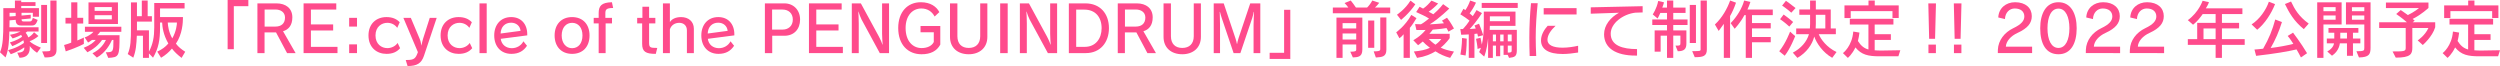<?xml version="1.0" encoding="utf-8"?>
<!-- Generator: Adobe Illustrator 25.3.1, SVG Export Plug-In . SVG Version: 6.00 Build 0)  -->
<svg version="1.1" id="レイヤー_1" xmlns="http://www.w3.org/2000/svg" xmlns:xlink="http://www.w3.org/1999/xlink" x="0px"
	 y="0px" width="901.771px" height="23.823px" viewBox="0 0 901.771 23.823" style="enable-background:new 0 0 901.771 23.823;"
	 xml:space="preserve">
<style type="text/css">
	.st0{fill:#FF4B8C;}
</style>
<path class="st0" d="M13.36,19.04c-1.334-0.874-2.139-1.794-2.622-2.438v0.644c0,1.173-0.276,3.542-3.702,3.587l-0.805-1.84
	c1.978,0,2.529-0.689,2.529-1.609c0-0.092-0.023-0.207-0.023-0.299c-2.092,1.563-4.852,2.46-4.852,2.46L2.92,18.074
	c0,0,2.989-0.621,5.703-2.576c0-0.253-0.115-0.782-0.184-0.989c-1.909,1.334-4.001,2.139-4.001,2.139l-0.874-1.357
	c0,0,2.599-0.644,4.392-2.046c-0.092-0.23-0.207-0.506-0.345-0.644c-1.563,0.828-3.058,1.265-3.058,1.265l-0.966-1.311
	c0,0,2.185-0.368,3.771-1.173H3.38c-0.115,3.196-0.161,6.324-1.379,9.336L0,18.856c1.104-2.392,1.196-6.37,1.196-10.348V2.943h4.185
	V0.184h2.277v0.575h5.151v1.38H7.658v0.805h6.393v3.104h-2.208V4.622h-4.07v0.989l3.312-0.299v1.356L7.772,6.967
	c0,0.69,0.276,0.782,0.92,0.782h1.702c0.805,0,1.104-0.046,1.449-1.288l1.748,0.713c-0.667,2-1.311,2.046-2.599,2.046H7.727
	c-1.104,0-2.07-0.322-2.07-2.069L3.449,7.335c0,0.782-0.023,1.748-0.046,2.506h10.509v1.541H9.819
	c-0.184,0.161-0.345,0.299-0.575,0.437c0.345,0.391,0.713,0.897,0.943,1.679c0.621-0.299,1.426-0.897,2.092-1.863l1.587,1.357
	c-0.943,0.874-2.369,1.633-3.196,1.862c0.667,0.713,1.932,1.449,4.07,2.346L13.36,19.04z M5.657,4.622H3.449v1.333l2.208-0.161
	V4.622z M14.855,15.521V1.771h2.116v13.751H14.855z M15.2,18.534c2.553,0,2.966-0.023,2.966-0.598V0.184h2.231v17.752
	c0,2.483-1.656,2.782-4.277,2.782L15.2,18.534z"/>
<path class="st0" d="M30.244,15.844c0,0-2.139,1.195-6.531,2.69l-0.598-2.299c0.92-0.23,1.793-0.552,2.575-0.851V8.485h-2.069v-2.07
	h2.069V0.851h2.208v5.565h2.116v2.07h-2.116v6.116c1.633-0.644,2.346-1.058,2.346-1.058V15.844z M38.177,18.856
	c2.69,0,2.736-0.207,2.736-4.461h-0.506c-0.621,1.402-2.276,4.599-5.473,6.37l-1.586-1.541c2.874-1.402,4.208-3.472,4.875-4.829
	H36.82c-0.598,0.851-1.955,2.736-5.289,4.461l-1.333-1.61c2.276-0.874,3.633-2,4.346-2.851H33.21
	c-0.736,0.575-1.449,0.942-1.449,0.942l-1.219-1.839c0,0,2.07-0.69,3.15-2.023h-3.058v-1.84h13.13v1.84H36.13
	c-0.23,0.391-0.736,0.919-1.058,1.219h8.048c0,7.68-0.161,7.956-4.07,8.186L38.177,18.856z M31.922,8.646V0.874h10.624v7.772H31.922
	z M40.338,2.552H34.13v1.38h6.208V2.552z M40.338,5.473H34.13v1.495h6.208V5.473z"/>
<path class="st0" d="M65.5,20.879c-1.472-1.127-2.622-2.208-3.472-3.357c-1.058,1.242-2.253,2.323-3.932,3.312l-1.38-2.208
	c1.771-0.828,2.966-1.702,4.001-2.943c-1.839-3.173-2.161-6.002-2.23-7.542h-0.759v1.793c0,4.484-0.529,7.474-2.529,10.877
	l-1.472-1.541v1.61h-2.162V12.9h-2.208c-0.138,3.012-0.299,5.45-1.288,7.91l-2-1.311c1.081-2.46,1.172-5.127,1.172-9.542V0.874
	h2.162v4.967h1.748V0.184h2.116v5.657h1.518v1.955h-5.381v3.15h4.323v7.703c1.449-2.782,1.909-5.312,1.909-8.715V1.081h10.945v1.978
	h-8.853v3.104h8.255v0.46c0,1.403-0.184,5.703-2.529,9.129c0.919,1.196,1.931,2,3.357,2.92L65.5,20.879z M60.51,8.14
	c0.069,1.242,0.368,3.518,1.632,5.703c1.449-2.529,1.679-5.036,1.679-5.703H60.51z"/>
<path class="st0" d="M82.107,17.752V0h7.473v2.23h-5.243v15.521H82.107z"/>
<path class="st0" d="M103.543,19.155l-3.978-7.473h-4.139v7.473h-2.575V1.219h6.898c3.334,0,5.703,1.793,5.703,5.036
	c0,2.99-1.472,4.461-3.357,5.013l4.53,7.887H103.543z M99.335,9.589c2.07,0,3.472-1.081,3.472-3.242c0-1.932-1.541-2.92-3.495-2.92
	h-3.863v6.163H99.335z"/>
<path class="st0" d="M109.503,19.155V1.219h11.796v2.23h-9.152v5.358h8.025v2.185h-8.025v5.91h9.589v2.253H109.503z"/>
<path class="st0" d="M125.947,9.589v-3.15h2.829v3.15H125.947z M125.947,19.155v-3.15h2.829v3.15H125.947z"/>
<path class="st0" d="M144.322,17.384c-1.173,1.356-2.69,2.046-4.921,2.046c-3.426,0-6.485-2.23-6.485-6.646
	c0-4.254,2.852-6.623,6.485-6.623c2.092,0,3.633,0.644,4.783,1.863l-0.897,2.023c-0.851-1.219-2.184-1.817-3.587-1.817
	c-2.023,0-4.254,1.403-4.254,4.553c0,3.127,2.162,4.576,4.277,4.576c1.403,0,2.875-0.644,3.702-1.863L144.322,17.384z"/>
<path class="st0" d="M146.348,21.638h0.368c2.667,0,3.196-0.506,4.024-2.828l-5.243-12.372h2.69l3.219,7.634
	c0.138,0.322,0.414,1.081,0.621,2.346h0.023c0.092-0.69,0.276-1.495,0.529-2.346l2.438-7.634h2.506l-4.599,13.705
	c-0.92,2.69-2.483,3.679-5.91,3.679L146.348,21.638z"/>
<path class="st0" d="M170.334,17.384c-1.173,1.356-2.69,2.046-4.921,2.046c-3.426,0-6.485-2.23-6.485-6.646
	c0-4.254,2.852-6.623,6.485-6.623c2.092,0,3.633,0.644,4.783,1.863l-0.897,2.023c-0.851-1.219-2.185-1.817-3.587-1.817
	c-2.023,0-4.254,1.403-4.254,4.553c0,3.127,2.162,4.576,4.277,4.576c1.403,0,2.875-0.644,3.702-1.863L170.334,17.384z"/>
<path class="st0" d="M172.958,19.155V1.219h2.599v17.936H172.958z"/>
<path class="st0" d="M190.091,16.51c-1.219,1.84-2.943,2.92-5.634,2.92c-3.702,0-6.186-2.598-6.186-6.646
	c0-3.84,2.323-6.623,6.117-6.623c3.495,0,5.795,2.415,5.795,6.208v0.391l-9.566,1.242c0.276,2.093,1.885,3.38,4.001,3.38
	c1.748,0,3.38-0.92,4.185-2.483L190.091,16.51z M187.769,11.129c-0.161-1.702-1.495-2.943-3.403-2.943
	c-2.208,0-3.702,1.495-3.794,3.909L187.769,11.129z"/>
<path class="st0" d="M200.052,12.785c0-4.024,2.46-6.623,6.301-6.623c3.909,0,6.3,2.622,6.3,6.623c0,4.047-2.391,6.646-6.3,6.646
	C202.512,19.431,200.052,16.833,200.052,12.785z M210.101,12.785c0-2.875-1.541-4.553-3.748-4.553c-2.116,0-3.748,1.679-3.748,4.553
	c0,2.852,1.632,4.599,3.748,4.599C208.56,17.384,210.101,15.683,210.101,12.785z"/>
<path class="st0" d="M215.944,19.155V8.439h-1.793v-2h1.793V4.783c0-2.598,0.92-3.886,4.783-3.978l0.437,2.07
	c-2.53,0.023-2.806,0.598-2.806,1.978v1.586h2.392v2h-2.299v10.716H215.944z"/>
<path class="st0" d="M236.55,19.431c-3.656,0-4.921-0.782-4.921-3.61V8.439h-1.793v-2h1.886V2.438h2.414v4.001h2.254v2h-2.254v6.922
	c0,1.793,0.368,1.931,2.943,1.931L236.55,19.431z"/>
<path class="st0" d="M247.773,19.155v-8.209c0-1.725-1.173-2.714-2.759-2.714c-1.495,0-2.875,0.782-3.38,2.346v8.577h-2.506V1.219
	h2.506v6.76c0.575-1.012,1.978-1.816,4.024-1.816c2.713,0,4.622,1.61,4.622,4.208v8.784H247.773z"/>
<path class="st0" d="M264.792,16.51c-1.219,1.84-2.943,2.92-5.634,2.92c-3.702,0-6.186-2.598-6.186-6.646
	c0-3.84,2.323-6.623,6.117-6.623c3.495,0,5.795,2.415,5.795,6.208v0.391l-9.566,1.242c0.276,2.093,1.885,3.38,4.001,3.38
	c1.748,0,3.38-0.92,4.185-2.483L264.792,16.51z M262.47,11.129c-0.161-1.702-1.495-2.943-3.403-2.943
	c-2.208,0-3.702,1.495-3.794,3.909L262.47,11.129z"/>
<path class="st0" d="M275.903,19.155V1.219h7.037c3.311,0,5.657,2.415,5.657,5.841s-2.139,5.841-5.68,5.841h-4.369v6.254H275.903z
	 M282.342,10.669c1.978,0,3.633-1.265,3.633-3.61c0-2.3-1.587-3.61-3.679-3.61h-3.794v7.22H282.342z"/>
<path class="st0" d="M291.796,19.155V1.219h11.796v2.23h-9.152v5.358h8.025v2.185h-8.025v5.91h9.589v2.253H291.796z"/>
<path class="st0" d="M317.347,19.155l-6.576-12.118c-0.322-0.575-0.897-2.139-1.104-2.852h-0.069
	c0.069,1.081,0.161,2.667,0.161,4.254v10.716h-2.506V1.219h3.265l6.554,12.049c0.46,0.851,1.081,2.23,1.242,2.829h0.069
	c-0.069-0.782-0.207-2.806-0.207-3.956V1.219h2.506v17.936H317.347z"/>
<path class="st0" d="M336.827,11.635h-4.783V9.382h7.128v6.715c-1.265,2.322-3.518,3.472-6.761,3.472
	c-4.852,0-8.416-3.38-8.416-9.474c0-5.818,3.38-9.29,8.14-9.29c3.495,0,5.68,1.587,6.692,3.564l-1.702,1.586
	c-0.874-1.679-2.46-2.897-4.783-2.897c-3.196,0-5.68,2.576-5.68,7.037c0,4.875,2.713,7.244,5.749,7.244
	c2.116,0,3.726-0.805,4.415-2.185V11.635z"/>
<path class="st0" d="M353.572,1.219h2.575v12.095c0,3.932-2.828,6.255-6.714,6.255c-4.001,0-6.761-2.346-6.761-6.255V1.219h2.667
	v11.842c0,2.736,1.541,4.231,4.093,4.231c2.529,0,4.139-1.472,4.139-4.231V1.219z"/>
<path class="st0" d="M360.772,19.155V1.219h2.714v17.936H360.772z"/>
<path class="st0" d="M377.974,19.155l-6.576-12.118c-0.322-0.575-0.897-2.139-1.104-2.852h-0.069
	c0.069,1.081,0.161,2.667,0.161,4.254v10.716h-2.506V1.219h3.266l6.553,12.049c0.46,0.851,1.081,2.23,1.242,2.829h0.069
	c-0.069-0.782-0.207-2.806-0.207-3.956V1.219h2.506v17.936H377.974z"/>
<path class="st0" d="M385.543,19.155V1.219h5.979c5.243,0,8.485,3.61,8.485,8.945c0,5.105-3.104,8.991-8.347,8.991H385.543z
	 M391.292,16.901c3.932,0,6.071-3.012,6.071-6.738c0-4.001-2.276-6.691-6.208-6.691h-2.966v13.429H391.292z"/>
<path class="st0" d="M413.876,19.155l-3.978-7.473h-4.139v7.473h-2.575V1.219h6.898c3.334,0,5.703,1.793,5.703,5.036
	c0,2.99-1.472,4.461-3.357,5.013l4.53,7.887H413.876z M409.668,9.589c2.07,0,3.472-1.081,3.472-3.242c0-1.932-1.541-2.92-3.495-2.92
	h-3.863v6.163H409.668z"/>
<path class="st0" d="M430.598,1.219h2.575v12.095c0,3.932-2.828,6.255-6.714,6.255c-4.001,0-6.761-2.346-6.761-6.255V1.219h2.667
	v11.842c0,2.736,1.541,4.231,4.093,4.231c2.529,0,4.139-1.472,4.139-4.231V1.219z"/>
<path class="st0" d="M452.17,19.155V9.152c0-1.242,0.115-3.587,0.161-4.875h-0.092c-0.092,0.621-0.414,1.794-0.552,2.23
	l-4.277,12.647h-2.438l-4.254-12.578c-0.184-0.529-0.506-1.587-0.667-2.3h-0.092c0.023,1.265,0.115,3.289,0.115,4.921v9.957h-2.277
	V1.219h3.61l4.208,12.532c0.253,0.759,0.506,1.679,0.552,2.093h0.069c0.046-0.414,0.276-1.334,0.529-2.093l4.208-12.532h3.633
	v17.936H452.17z"/>
<path class="st0" d="M457.97,21.248V19.04h5.22V3.541h2.23v17.729L457.97,21.248z"/>
<path class="st0" d="M480.763,4.783V2.713h5.587c-0.345-0.529-0.874-1.15-1.356-1.61l2.23-0.919
	c0.621,0.759,1.311,1.678,1.863,2.529h4.047c0.644-0.621,1.38-1.586,1.863-2.529l2.506,0.828c-0.437,0.598-1.058,1.288-1.541,1.702
	h5.496v2.069H480.763z M487.063,18.649c1.771,0,2.139-0.184,2.139-0.759v-1.84h-4.921v4.829h-2.208V6.347h9.336V17.89
	c0,2.713-1.679,2.736-3.426,2.828L487.063,18.649z M489.202,8.347h-4.921v1.932h4.921V8.347z M489.202,12.072h-4.921v2.185h4.921
	V12.072z M493.502,17.246V7.404h2.208v9.842H493.502z M495.502,18.534c1.816,0,2.368-0.184,2.368-0.759V6.301h2.208v11.612
	c0,2.622-1.609,2.667-3.794,2.828L495.502,18.534z"/>
<path class="st0" d="M506.292,20.879v-8.531c-0.782,0.966-1.518,1.449-1.518,1.449l-1.15-2.139c0,0,3.265-2.299,5.45-6.277
	l1.863,1.173c-0.874,1.425-1.563,2.529-2.392,3.495v10.831H506.292z M503.9,5.312c0,0,3.059-2.047,4.852-5.082l1.771,1.311
	c-2.23,3.334-5.151,5.634-5.151,5.634L503.9,5.312z M523.078,20.879c-2.023-0.552-3.863-1.403-5.289-2.369
	c-1.679,1.035-3.863,1.955-6.646,2.369l-1.15-2.299c2.415-0.23,4.323-0.621,5.795-1.334c-1.127-0.851-2.07-1.702-2.576-2.276
	c-0.966,0.851-1.702,1.333-1.702,1.333l-1.725-1.793c0,0,2.599-1.38,4.438-3.702c-1.035,0.023-2.161,0.023-3.311,0.023l-0.483-2.139
	c0.713,0.046,1.472,0.069,2.115,0.069c1.081-0.575,1.84-1.265,2.92-2.07c-1.035-0.667-2.805-1.541-4.645-2.345l1.242-1.909
	c0.459,0.23,0.851,0.437,1.265,0.667c1.126-0.736,2.138-1.794,3.012-2.875l2.415,1.035c-0.943,1.035-2.483,2.369-3.426,2.966
	c0.713,0.414,1.265,0.644,1.679,0.92c2.046-1.702,3.541-3.656,3.541-3.656l2.208,1.586c0,0-3.472,3.519-7.037,5.703
	c1.817-0.092,4.139-0.253,5.128-0.391c-0.23-0.345-0.46-0.667-0.713-0.943l1.817-1.058c1.311,1.633,2.506,3.886,2.506,3.886l-2,1.15
	c0,0-0.299-0.736-0.69-1.311c-0.989,0.161-2.575,0.414-4.967,0.575c-0.299,0.46-0.828,1.081-1.219,1.495h7.335v1.563
	c0,0-1.357,1.978-3.242,3.426c1.172,0.621,2.874,1.081,4.783,1.426L523.078,20.879z M515.375,14.073
	c0.437,0.506,1.472,1.426,2.415,2.047c1.333-0.92,2.092-2.047,2.092-2.047H515.375z"/>
<path class="st0" d="M529.798,20.879v-8.462c-1.242,0.092-2.736,0.115-2.736,0.115l-0.299-2.069c0,0,0.46,0.023,0.919,0.023
	c0.828-0.851,1.817-2.116,2.392-3.036c-0.782-0.621-2.139-1.609-3.311-2.276l1.126-2c0.23,0.161,0.483,0.322,0.667,0.483
	c0.667-0.92,1.288-2.139,1.748-3.472l2.093,0.759c-0.621,1.426-1.541,2.897-2.3,3.863c0.322,0.253,0.897,0.782,1.15,1.012
	c0.805-1.173,1.356-2.185,1.356-2.185l1.955,1.104c0,0-1.862,2.989-4.415,5.726c0.759-0.023,1.334-0.069,2.162-0.161
	c-0.138-0.437-0.276-0.805-0.437-1.104l1.632-0.644c0.966,2.322,1.495,4.139,1.495,4.139l-1.862,0.506c0,0-0.092-0.437-0.253-1.081
	c-0.276,0.046-0.667,0.092-1.035,0.115v8.646H529.798z M526.786,19.684c0.575-2.966,0.598-5.979,0.598-5.979l1.679,0.23v0.092
	c0,0.575-0.023,3.702-0.414,6.002L526.786,19.684z M543.848,19.799h-1.495v-3.357h-1.219v3.84h-1.518v-3.84h-1.127v4.438h-1.725
	v-7.105c-0.138,1.426-0.482,4.3-1.402,6.646l-1.817-1.632c0.299-0.575,0.552-1.265,0.621-1.541l-1.196,0.414
	c0,0-0.023-1.219-0.552-3.656l1.609-0.368c0.069,0.322,0.138,0.667,0.207,0.966c0.115,0.644,0.207,1.196,0.276,1.495
	c0.552-2.277,0.713-5.151,0.713-7.267V4.185h11.429v5.151h-9.244c0,0.299-0.023,1.012-0.069,1.449h9.796v7.266
	c0,2.323-0.736,2.576-2.806,2.829L543.848,19.799z M534.466,2.852V1.058h12.992v1.794H534.466z M544.653,5.887h-7.244v1.748h7.244
	V5.887z M539.617,12.463h-1.127v2.438h1.127V12.463z M542.353,12.463h-1.219v2.438h1.219V12.463z M545.273,12.463h-1.403v2.438
	h1.403V12.463z M545.273,16.441h-1.403v2.529c1.242,0,1.403-0.161,1.403-0.759V16.441z"/>
<path class="st0" d="M551.763,20.212c-0.092-2.23-0.115-4.461-0.115-6.623c0-4.254,0.207-8.255,0.598-12.44h2.415
	c-0.414,4.208-0.713,8.163-0.713,12.394c0,2.07,0.069,4.323,0.184,6.668H551.763z M569.239,18.948
	c-1.702,0.276-3.794,0.529-5.542,0.529c-5.105,0-7.841-1.679-7.841-4.921c0-2.138,1.333-4.07,2.391-5.243h2.852
	c-1.563,1.495-2.92,3.219-2.92,5.059c0,1.931,2.116,2.828,5.45,2.828c1.978,0,3.955-0.322,5.611-0.69V18.948z M556.822,5.22V2.943
	h11.866V5.22H556.822z"/>
<path class="st0" d="M589.963,20.052c-7.06,0-11.36-2.667-11.36-7.704c0-3.265,2.3-6.071,5.381-7.749l-10.187,0.345V2.645
	l18.718-0.414v2.253l-2.667,0.092c-4.438,0.529-8.853,3.817-8.853,7.565c0,4.3,4.3,5.565,9.497,5.565v2.346H589.963z"/>
<path class="st0" d="M601.304,20.879v-8.025h-2.299v5.772h-2.162v-7.657h4.461V9.014h-5.312v-2h5.312V4.668h-2.415
	c-0.459,1.15-0.989,2-0.989,2l-1.748-1.472c0,0,1.426-2.023,1.978-4.852l2.093,0.506c-0.161,0.644-0.414,1.357-0.621,1.886h1.702
	V0.184h2.253v2.552h4.438v1.932h-4.438v2.346h5.151v2h-5.151v1.955h4.737v4.76c0,1.863-0.736,2.759-3.104,2.759l-0.828-2.023
	c1.679,0,1.771-0.069,1.771-0.966v-2.645h-2.576v8.025H601.304z M609.514,15.521V1.771h2.23v13.751H609.514z M610.387,18.442
	c2.736,0,3.036-0.023,3.036-0.598V0.184h2.253v17.66c0,2.483-1.449,2.782-4.369,2.782L610.387,18.442z"/>
<path class="st0" d="M621.798,20.879V8.6c-0.92,1.333-1.863,2.552-1.863,2.552l-1.356-2.322c2.622-2.415,4.484-5.772,5.496-8.646
	l2.116,0.782c-0.598,1.748-1.357,3.495-2.139,4.806v15.108H621.798z M631.961,15.246v5.634h-2.253V5.45h-0.483
	c-1.449,2.806-3.518,4.921-3.518,4.921l-1.449-2.023c2.323-2.369,4.116-5.381,4.875-8.163l2.253,0.506
	c-0.299,0.966-0.667,1.885-1.081,2.759h9.152v2h-7.497v2.875h6.761v1.909h-6.761v3.104h6.761v1.909H631.961z"/>
<path class="st0" d="M641.786,18.488c2.415-2.966,3.909-7.083,3.909-7.083l1.839,1.633c0,0-1.748,4.553-3.771,7.06L641.786,18.488z
	 M645.419,9.589c-1.518-1.449-3.334-2.667-3.334-2.667l1.288-1.679c0,0,1.725,1.219,3.426,2.69L645.419,9.589z M646.131,4.576
	c-1.725-1.541-3.311-2.553-3.311-2.553l1.38-1.725c0,0,1.793,1.219,3.472,2.599L646.131,4.576z M660.895,20.856
	c-3.403-1.932-5.611-5.243-6.485-7.657c-0.713,2.851-2.782,5.794-6.07,7.68l-1.656-1.886c2.92-1.541,5.036-3.909,5.817-6.646h-4.599
	v-2.069h4.944c0.046-0.529,0.069-1.081,0.069-1.656V5.335h-3.886V3.403h3.886V0.184h2.07v3.219h5.381v6.875h1.839v2.069h-6.163
	c0.69,1.725,2.828,4.737,6.416,6.416L660.895,20.856z M658.411,5.335h-3.426v3.334c0,0.552-0.023,1.081-0.069,1.61h3.496V5.335z"/>
<path class="st0" d="M677.938,20.305c-4.001,0-6.484-0.506-8.669-3.196c-1.242,2.598-2.736,3.771-2.736,3.771l-1.771-1.725
	c0,0,3.311-2.438,3.725-7.772l2.23,0.368c-0.092,1.035-0.345,2.208-0.552,3.035c1.058,1.679,2.208,2.645,3.794,3.059V8.853h-6.714
	V6.784h15.729v2.069h-6.761v3.472h5.841v2.07h-5.841v3.748c0.69,0.046,1.38,0.092,2.323,0.092c2.69-0.023,6.921-0.115,6.921-0.115
	l-0.69,2.185H677.938z M682.63,6.484v-2.46h-15.062v2.483h-2.253V1.955h8.669V0.184h2.253v1.771h8.646v4.53H682.63z"/>
<path class="st0" d="M695.858,14.004l-0.299-12.785h2.759l-0.322,12.785H695.858z M695.605,19.155v-3.058h2.69v3.058H695.605z"/>
<path class="st0" d="M705.058,14.004l-0.299-12.785h2.759l-0.322,12.785H705.058z M704.805,19.155v-3.058h2.69v3.058H704.805z"/>
<path class="st0" d="M720.628,19.155l0.023-1.219c0.138-3.426,2.415-6.254,5.519-7.75c2.92-1.379,4.024-2.713,4.024-4.254
	c0-1.725-1.242-2.875-3.472-2.875c-1.886,0-3.426,1.472-3.519,3.817l-2.414-0.575c0.161-3.38,2.782-5.496,6.07-5.496
	c3.84,0,6.025,2.116,6.025,5.013c0,2.529-1.472,4.369-5.174,6.07c-2.369,1.081-4.093,2.966-4.185,4.944H733v2.322H720.628z"/>
<path class="st0" d="M735.923,10.187c0-5.243,2.069-9.382,6.576-9.382c4.484,0,6.577,4.093,6.577,9.382
	c0,5.473-2.092,9.382-6.577,9.382C737.993,19.569,735.923,15.797,735.923,10.187z M746.455,10.187c0-3.978-1.311-7.082-3.955-7.082
	c-2.644,0-3.955,3.012-3.955,7.082c0,4.139,1.334,7.105,3.955,7.105C745.098,17.292,746.455,14.326,746.455,10.187z"/>
<path class="st0" d="M752.368,19.155l0.023-1.219c0.138-3.426,2.415-6.254,5.519-7.75c2.92-1.379,4.024-2.713,4.024-4.254
	c0-1.725-1.242-2.875-3.472-2.875c-1.886,0-3.426,1.472-3.519,3.817l-2.414-0.575c0.161-3.38,2.782-5.496,6.07-5.496
	c3.84,0,6.025,2.116,6.025,5.013c0,2.529-1.472,4.369-5.174,6.07c-2.369,1.081-4.093,2.966-4.185,4.944h9.474v2.322H752.368z"/>
<path class="st0" d="M768.237,19.155l0.023-1.219c0.138-3.426,2.415-6.254,5.519-7.75c2.92-1.379,4.024-2.713,4.024-4.254
	c0-1.725-1.242-2.875-3.472-2.875c-1.886,0-3.426,1.472-3.519,3.817l-2.414-0.575c0.161-3.38,2.782-5.496,6.07-5.496
	c3.84,0,6.025,2.116,6.025,5.013c0,2.529-1.472,4.369-5.174,6.07c-2.369,1.081-4.093,2.966-4.185,4.944h9.474v2.322H768.237z"/>
<path class="st0" d="M801.469,16.188v4.691h-2.276v-4.691h-10.026v-2.07h3.38V8.255h6.646V5.082h-4.668
	c-0.851,1.219-2,2.713-3.472,3.84l-1.886-1.655c3.955-2.852,5.335-6.991,5.335-6.991l2.299,0.529c0,0-0.414,1.15-1.149,2.208h13.199
	v2.07h-7.381v3.173h6.186v2h-6.186v3.863h8.209v2.07H801.469z M799.193,10.256h-4.369v3.863h4.369V10.256z"/>
<path class="st0" d="M812.167,8.807c2.852-1.84,5.197-5.151,6.231-8.187l2.231,0.874c-1.334,3.38-3.679,7.037-6.439,9.244
	L812.167,8.807z M829.965,20.718c-0.437-0.851-1.081-2.069-1.587-2.897c-3.104,0.736-7.588,1.518-14.579,2.322l-0.598-2.276
	c1.127-0.092,2.116-0.161,3.127-0.299c2.116-3.656,3.38-6.853,4.369-10.532l2.415,0.919c-1.058,3.426-2.438,6.577-4.07,9.359
	c2.92-0.345,6.231-0.966,8.186-1.495c-1.195-1.931-2.046-2.851-2.046-2.851l1.932-1.196c0,0,2.897,3.771,5.059,7.427L829.965,20.718
	z M831,10.509c-3.587-2.897-5.358-6.048-6.807-9.06l2.208-0.897c1.288,2.782,2.829,5.404,6.37,7.957L831,10.509z"/>
<path class="st0" d="M835.834,20.879V0.851h8.807V8.83h-6.554v12.049H835.834z M842.479,2.575h-4.392v1.472h4.392V2.575z
	 M842.479,5.588h-4.392v1.541h4.392V5.588z M846.573,20.121v-4.484h-2.576c0,0-0.161,2.69-2.828,4.461l-1.702-1.518
	c2.391-1.334,2.414-2.943,2.414-2.943h-2.575v-1.748h2.69v-2.093h-2.093v-1.702h10.785v1.702h-1.955v2.093h2.667v1.748h-2.667v4.484
	H846.573z M846.573,11.796h-2.415v2.093h2.415V11.796z M849.976,18.488c2.852,0,2.852-0.253,2.852-1.242V8.83h-6.623V0.851h8.876
	v16.327c0,2.415-0.529,3.472-4.185,3.541L849.976,18.488z M852.827,2.599h-4.461v1.448h4.461V2.599z M852.827,5.588h-4.461v1.541
	h4.461V5.588z"/>
<path class="st0" d="M872.079,14.579c0,0,2.69-1.771,3.863-4.484h-5.795v7.151c0,2.276-0.667,3.542-5.979,3.542l-1.15-2.23
	c4.208,0,4.737-0.069,4.737-1.242v-7.221h-9.566V8.025h9.98c-1.725-1.564-3.84-2.966-3.84-2.966l1.633-1.426
	c0,0,1.379,0.896,2.552,1.793c2.438-1.127,4.024-2.506,4.024-2.506h-11.912v-2h15.338v1.955c0,0-2.599,2.438-5.703,3.955
	l0.736,0.598l-0.713,0.598h8.118v1.793c-1.035,3.472-4.484,6.416-4.484,6.416L872.079,14.579z"/>
<path class="st0" d="M894.251,20.305c-4.001,0-6.484-0.506-8.669-3.196c-1.242,2.598-2.736,3.771-2.736,3.771l-1.771-1.725
	c0,0,3.311-2.438,3.725-7.772l2.23,0.368c-0.092,1.035-0.345,2.208-0.552,3.035c1.058,1.679,2.208,2.645,3.794,3.059V8.853h-6.714
	V6.784h15.729v2.069h-6.761v3.472h5.841v2.07h-5.841v3.748c0.69,0.046,1.38,0.092,2.323,0.092c2.69-0.023,6.921-0.115,6.921-0.115
	l-0.69,2.185H894.251z M898.942,6.484v-2.46H883.88v2.483h-2.253V1.955h8.669V0.184h2.253v1.771h8.646v4.53H898.942z"/>
</svg>
